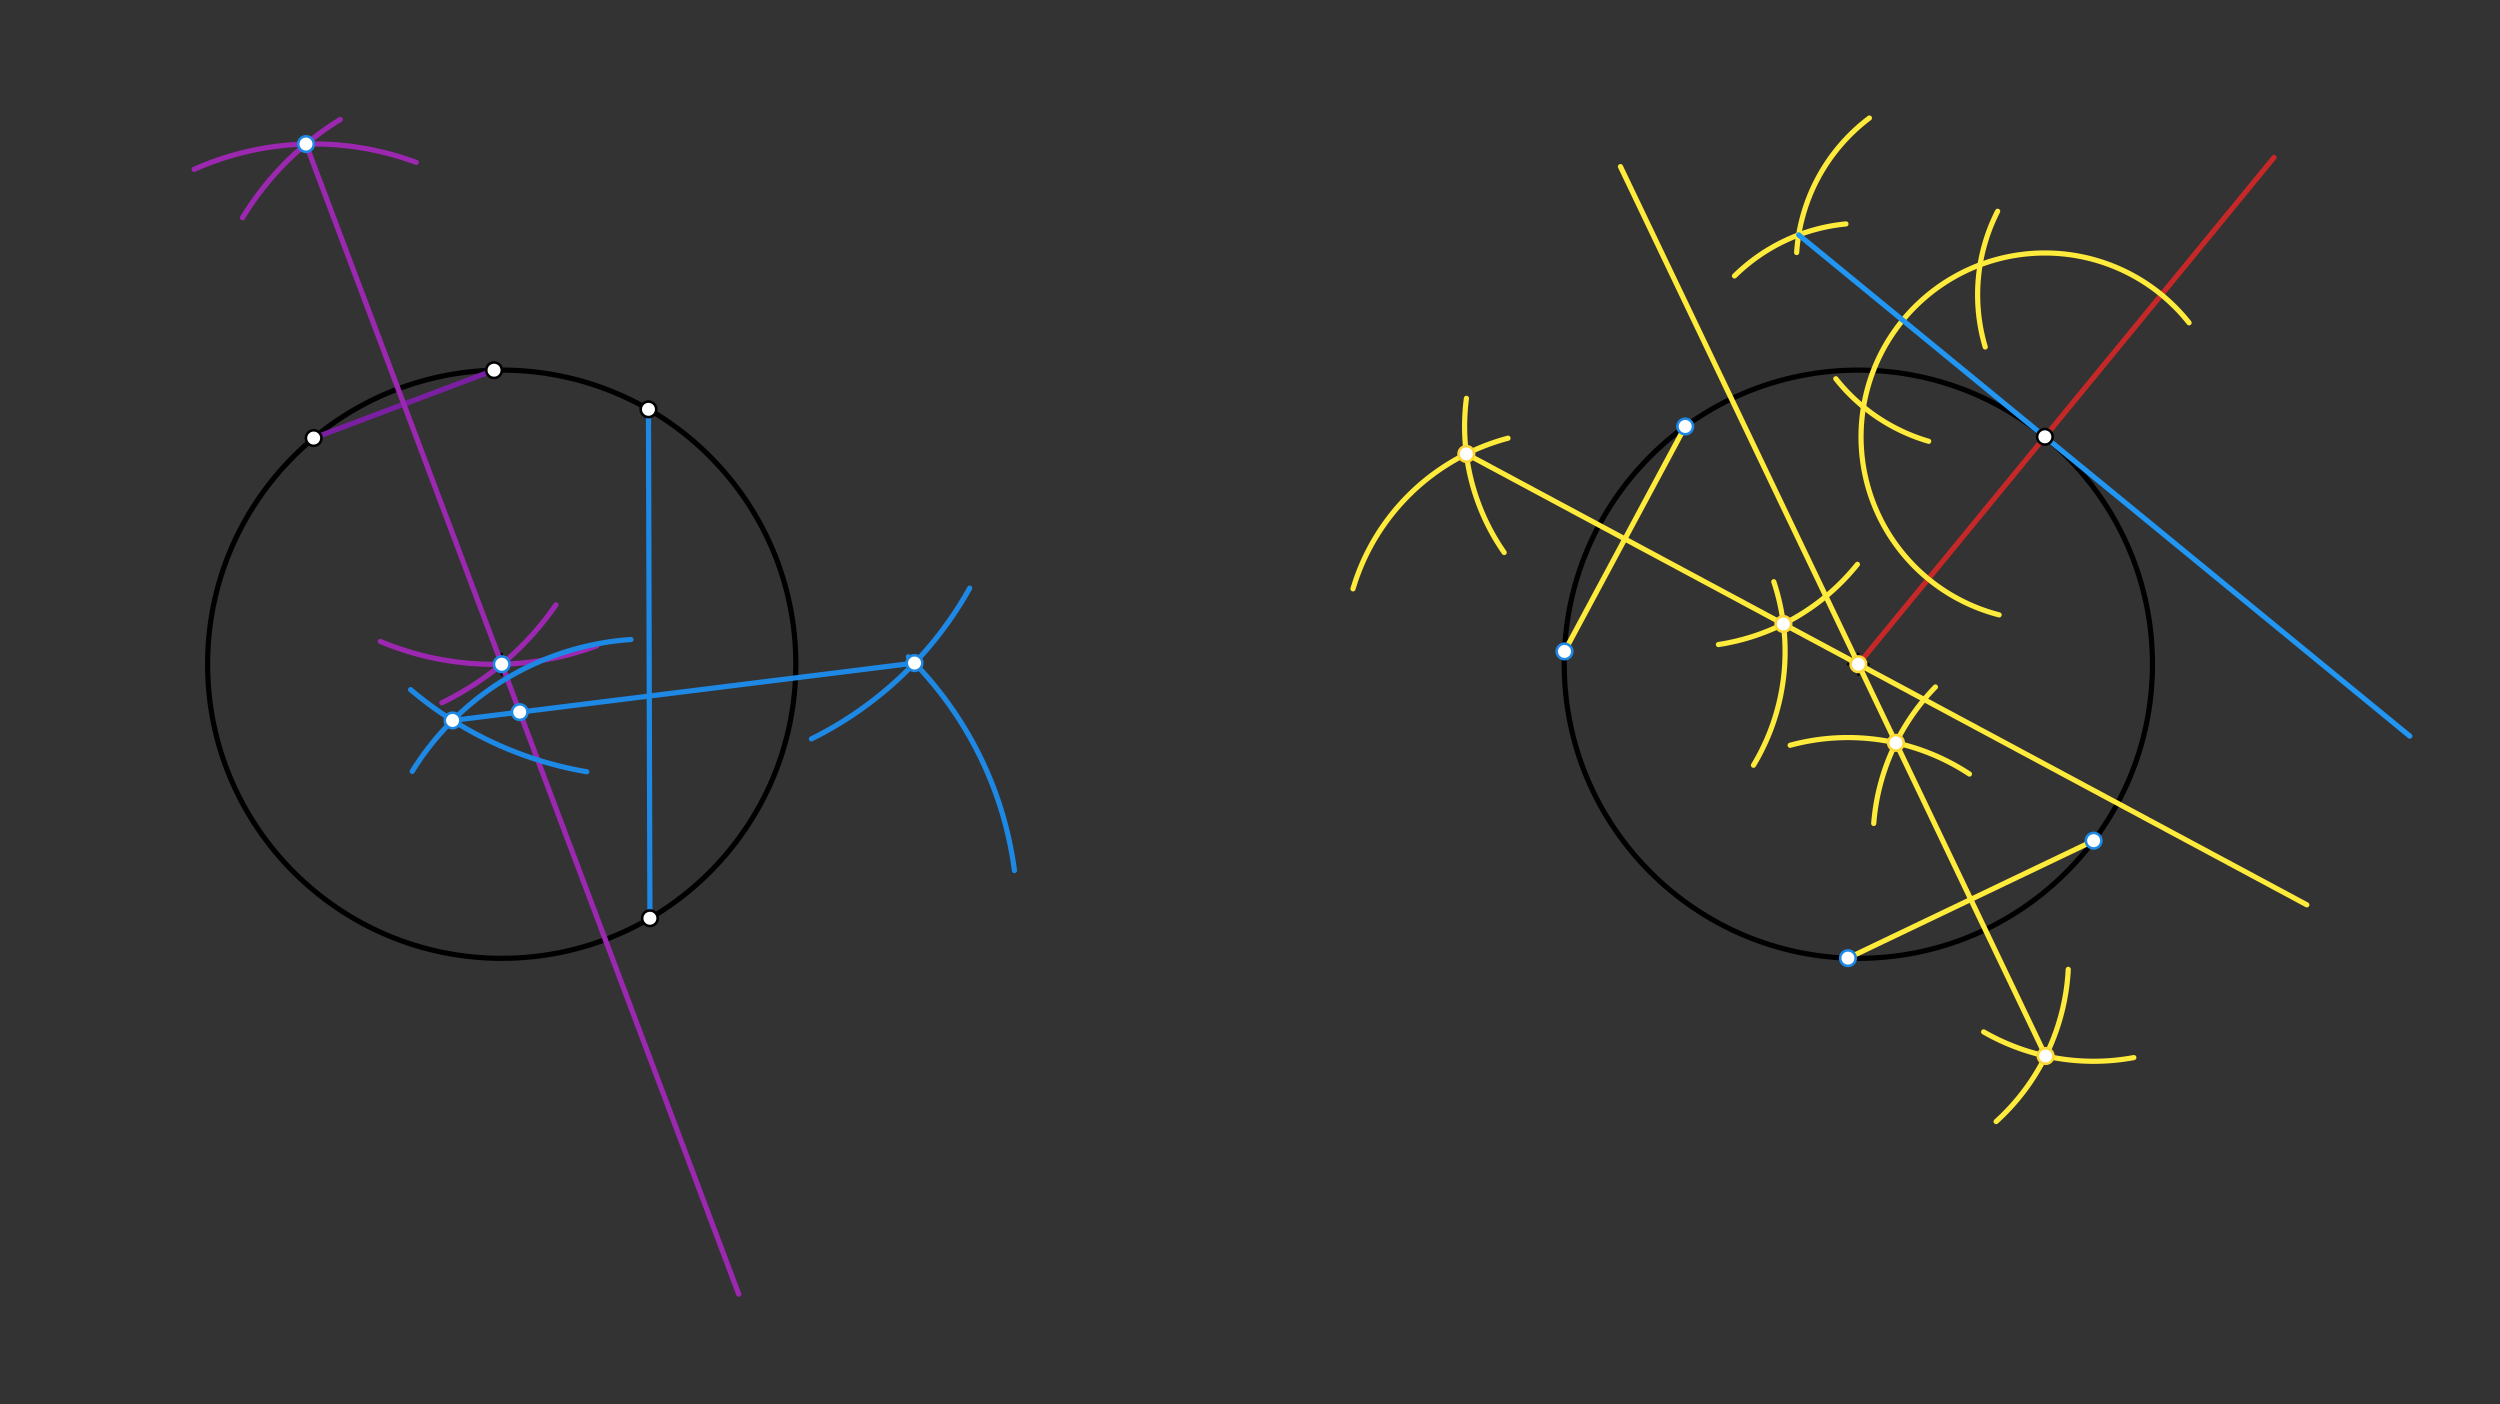 <svg xmlns="http://www.w3.org/2000/svg" class="svg--816" height="100%" preserveAspectRatio="xMidYMid meet" viewBox="0 0 963.78 541.417" width="100%"><rect x="0" y="0" width="963.78" height="541.417" fill="#333333" stroke="none"/><defs><marker id="marker-arrow" markerHeight="16" markerUnits="userSpaceOnUse" markerWidth="24" orient="auto-start-reverse" refX="24" refY="4" viewBox="0 0 24 8"><path d="M 0 0 L 24 4 L 0 8 z" stroke="inherit"></path></marker></defs><g class="aux-layer--949"></g><g class="main-layer--75a"><g class="element--733"><g class="center--a87"><line x1="189.417" y1="256.065" x2="197.417" y2="256.065" stroke="#000000" stroke-width="1" stroke-linecap="round"></line><line x1="193.417" y1="252.065" x2="193.417" y2="260.065" stroke="#000000" stroke-width="1" stroke-linecap="round"></line><circle class="hit--87b" cx="193.417" cy="256.065" r="4" stroke="none" fill="transparent"></circle></g><circle cx="193.417" cy="256.065" fill="none" r="113.386" stroke="#000000" stroke-dasharray="none" stroke-width="2"></circle></g><g class="element--733"><g class="center--a87"><line x1="712.417" y1="256.065" x2="720.417" y2="256.065" stroke="#000000" stroke-width="1" stroke-linecap="round"></line><line x1="716.417" y1="252.065" x2="716.417" y2="260.065" stroke="#000000" stroke-width="1" stroke-linecap="round"></line><circle class="hit--87b" cx="716.417" cy="256.065" r="4" stroke="none" fill="transparent"></circle></g><circle cx="716.417" cy="256.065" fill="none" r="113.386" stroke="#000000" stroke-dasharray="none" stroke-width="2"></circle></g><g class="element--733"><line stroke="#1E88E5" stroke-dasharray="none" stroke-linecap="round" stroke-width="2" x1="250.549" x2="249.992" y1="354.005" y2="157.802"></line></g><g class="element--733"><line stroke="#7B1FA2" stroke-dasharray="none" stroke-linecap="round" stroke-width="2" x1="120.925" x2="190.46" y1="168.879" y2="142.718"></line></g><g class="element--733"><path d="M 230.117 248.942 A 113.386 113.386 0 0 1 146.615 247.283" fill="none" stroke="#9C27B0" stroke-dasharray="none" stroke-linecap="round" stroke-width="2"></path></g><g class="element--733"><path d="M 214.309 233.189 A 113.386 113.386 0 0 1 170.35 270.926" fill="none" stroke="#9C27B0" stroke-dasharray="none" stroke-linecap="round" stroke-width="2"></path></g><g class="element--733"><path d="M 93.501 83.935 A 113.386 113.386 0 0 1 131.168 46.07" fill="none" stroke="#9C27B0" stroke-dasharray="none" stroke-linecap="round" stroke-width="2"></path></g><g class="element--733"><path d="M 160.447 62.605 A 113.386 113.386 0 0 0 74.846 65.279" fill="none" stroke="#9C27B0" stroke-dasharray="none" stroke-linecap="round" stroke-width="2"></path></g><g class="element--733"><line stroke="#9C27B0" stroke-dasharray="none" stroke-linecap="round" stroke-width="2" x1="117.968" x2="284.796" y1="55.532" y2="498.942"></line></g><g class="element--733"><path d="M 158.919 297.376 A 107.717 107.717 0 0 1 243.245 246.537" fill="none" stroke="#1E88E5" stroke-dasharray="none" stroke-linecap="round" stroke-width="2"></path></g><g class="element--733"><path d="M 350.172 253.193 A 141.732 141.732 0 0 1 391.08 335.598" fill="none" stroke="#1E88E5" stroke-dasharray="none" stroke-linecap="round" stroke-width="2"></path></g><g class="element--733"><path d="M 312.816 284.85 A 141.732 141.732 0 0 0 373.83 226.739" fill="none" stroke="#1E88E5" stroke-dasharray="none" stroke-linecap="round" stroke-width="2"></path></g><g class="element--733"><path d="M 158.284 265.865 A 141.732 141.732 0 0 0 226.191 297.522" fill="none" stroke="#1E88E5" stroke-dasharray="none" stroke-linecap="round" stroke-width="2"></path></g><g class="element--733"><line stroke="#1E88E5" stroke-dasharray="none" stroke-linecap="round" stroke-width="2" x1="174.478" x2="352.564" y1="277.742" y2="255.614"></line></g><g class="element--733"><line stroke="#FFEB3B" stroke-dasharray="none" stroke-linecap="round" stroke-width="2" x1="603.138" x2="649.667" y1="251.14" y2="164.409"></line></g><g class="element--733"><line stroke="#FFEB3B" stroke-dasharray="none" stroke-linecap="round" stroke-width="2" x1="712.406" x2="807.125" y1="369.38" y2="324.097"></line></g><g class="element--733"><path d="M 683.819 224.266 A 85.039 85.039 0 0 1 675.992 295.003" fill="none" stroke="#FFEB3B" stroke-dasharray="none" stroke-linecap="round" stroke-width="2"></path></g><g class="element--733"><path d="M 521.595 227.006 A 85.039 85.039 0 0 1 581.357 168.937" fill="none" stroke="#FFEB3B" stroke-dasharray="none" stroke-linecap="round" stroke-width="2"></path></g><g class="element--733"><path d="M 565.322 153.567 A 85.039 85.039 0 0 0 579.876 212.998" fill="none" stroke="#FFEB3B" stroke-dasharray="none" stroke-linecap="round" stroke-width="2"></path></g><g class="element--733"><path d="M 662.48 248.478 A 85.039 85.039 0 0 0 716.048 217.563" fill="none" stroke="#FFEB3B" stroke-dasharray="none" stroke-linecap="round" stroke-width="2"></path></g><g class="element--733"><path d="M 797.335 373.705 A 85.039 85.039 0 0 1 769.534 432.373" fill="none" stroke="#FFEB3B" stroke-dasharray="none" stroke-linecap="round" stroke-width="2"></path></g><g class="element--733"><path d="M 690.126 287.311 A 85.039 85.039 0 0 1 759.238 298.398" fill="none" stroke="#FFEB3B" stroke-dasharray="none" stroke-linecap="round" stroke-width="2"></path></g><g class="element--733"><path d="M 722.346 317.451 A 85.039 85.039 0 0 1 746.128 264.842" fill="none" stroke="#FFEB3B" stroke-dasharray="none" stroke-linecap="round" stroke-width="2"></path></g><g class="element--733"><path d="M 764.716 397.807 A 85.039 85.039 0 0 0 822.611 407.714" fill="none" stroke="#FFEB3B" stroke-dasharray="none" stroke-linecap="round" stroke-width="2"></path></g><g class="element--733"><line stroke="#FFEB3B" stroke-dasharray="none" stroke-linecap="round" stroke-width="2" x1="788.622" x2="624.708" y1="407.099" y2="64.237"></line></g><g class="element--733"><line stroke="#FFEB3B" stroke-dasharray="none" stroke-linecap="round" stroke-width="2" x1="565.288" x2="889.309" y1="174.988" y2="348.818"></line></g><g class="element--733"><line stroke="#C62828" stroke-dasharray="none" stroke-linecap="round" stroke-width="2" x1="716.417" x2="876.675" y1="256.065" y2="60.682"></line></g><g class="element--733"><path d="M 770.682 237.032 A 70.866 70.866 0 1 1 843.91 124.441" fill="none" stroke="#FFEB3B" stroke-dasharray="none" stroke-linecap="round" stroke-width="2"></path></g><g class="element--733"><path d="M 770.112 81.455 A 70.866 70.866 0 0 0 765.327 133.762" fill="none" stroke="#FFEB3B" stroke-dasharray="none" stroke-linecap="round" stroke-width="2"></path></g><g class="element--733"><path d="M 707.742 146.018 A 70.866 70.866 0 0 0 743.527 170.119" fill="none" stroke="#FFEB3B" stroke-dasharray="none" stroke-linecap="round" stroke-width="2"></path></g><g class="element--733"><path d="M 692.636 97.347 A 70.866 70.866 0 0 1 720.662 45.509" fill="none" stroke="#FFEB3B" stroke-dasharray="none" stroke-linecap="round" stroke-width="2"></path></g><g class="element--733"><path d="M 668.679 106.378 A 70.866 70.866 0 0 1 711.634 86.33" fill="none" stroke="#FFEB3B" stroke-dasharray="none" stroke-linecap="round" stroke-width="2"></path></g><g class="element--733"><line stroke="#2196F3" stroke-dasharray="none" stroke-linecap="round" stroke-width="2" x1="693.421" x2="929.005" y1="90.555" y2="283.787"></line></g><g class="element--733"><circle cx="788.324" cy="168.397" r="3" stroke="#000000" stroke-width="1" fill="#ffffff"></circle>}</g><g class="element--733"><circle cx="249.992" cy="157.802" r="3" stroke="#000000" stroke-width="1" fill="#ffffff"></circle>}</g><g class="element--733"><circle cx="250.549" cy="354.005" r="3" stroke="#000000" stroke-width="1" fill="#ffffff"></circle>}</g><g class="element--733"><circle cx="190.46" cy="142.718" r="3" stroke="#000000" stroke-width="1" fill="#ffffff"></circle>}</g><g class="element--733"><circle cx="120.925" cy="168.879" r="3" stroke="#000000" stroke-width="1" fill="#ffffff"></circle>}</g><g class="element--733"><circle cx="174.478" cy="277.742" r="3" stroke="#1E88E5" stroke-width="1" fill="#ffffff"></circle>}</g><g class="element--733"><circle cx="352.564" cy="255.614" r="3" stroke="#1E88E5" stroke-width="1" fill="#ffffff"></circle>}</g><g class="element--733"><circle cx="117.968" cy="55.532" r="3" stroke="#1E88E5" stroke-width="1" fill="#ffffff"></circle>}</g><g class="element--733"><circle cx="193.417" cy="256.065" r="3" stroke="#1E88E5" stroke-width="1" fill="#ffffff"></circle>}</g><g class="element--733"><circle cx="200.362" cy="274.526" r="3" stroke="#1E88E5" stroke-width="1" fill="#ffffff"></circle>}</g><g class="element--733"><circle cx="649.667" cy="164.409" r="3" stroke="#1E88E5" stroke-width="1" fill="#ffffff"></circle>}</g><g class="element--733"><circle cx="807.125" cy="324.097" r="3" stroke="#1E88E5" stroke-width="1" fill="#ffffff"></circle>}</g><g class="element--733"><circle cx="603.138" cy="251.14" r="3" stroke="#1E88E5" stroke-width="1" fill="#ffffff"></circle>}</g><g class="element--733"><circle cx="712.406" cy="369.38" r="3" stroke="#1E88E5" stroke-width="1" fill="#ffffff"></circle>}</g><g class="element--733"><circle cx="565.288" cy="174.988" r="3" stroke="#FDD835" stroke-width="1" fill="#ffffff"></circle>}</g><g class="element--733"><circle cx="687.517" cy="240.561" r="3" stroke="#FDD835" stroke-width="1" fill="#ffffff"></circle>}</g><g class="element--733"><circle cx="730.909" cy="286.378" r="3" stroke="#FDD835" stroke-width="1" fill="#ffffff"></circle>}</g><g class="element--733"><circle cx="788.622" cy="407.099" r="3" stroke="#FDD835" stroke-width="1" fill="#ffffff"></circle>}</g><g class="element--733"><circle cx="716.417" cy="256.065" r="3" stroke="#FDD835" stroke-width="1" fill="#ffffff"></circle>}</g></g><g class="snaps-layer--ac6"></g><g class="temp-layer--52d"></g></svg>